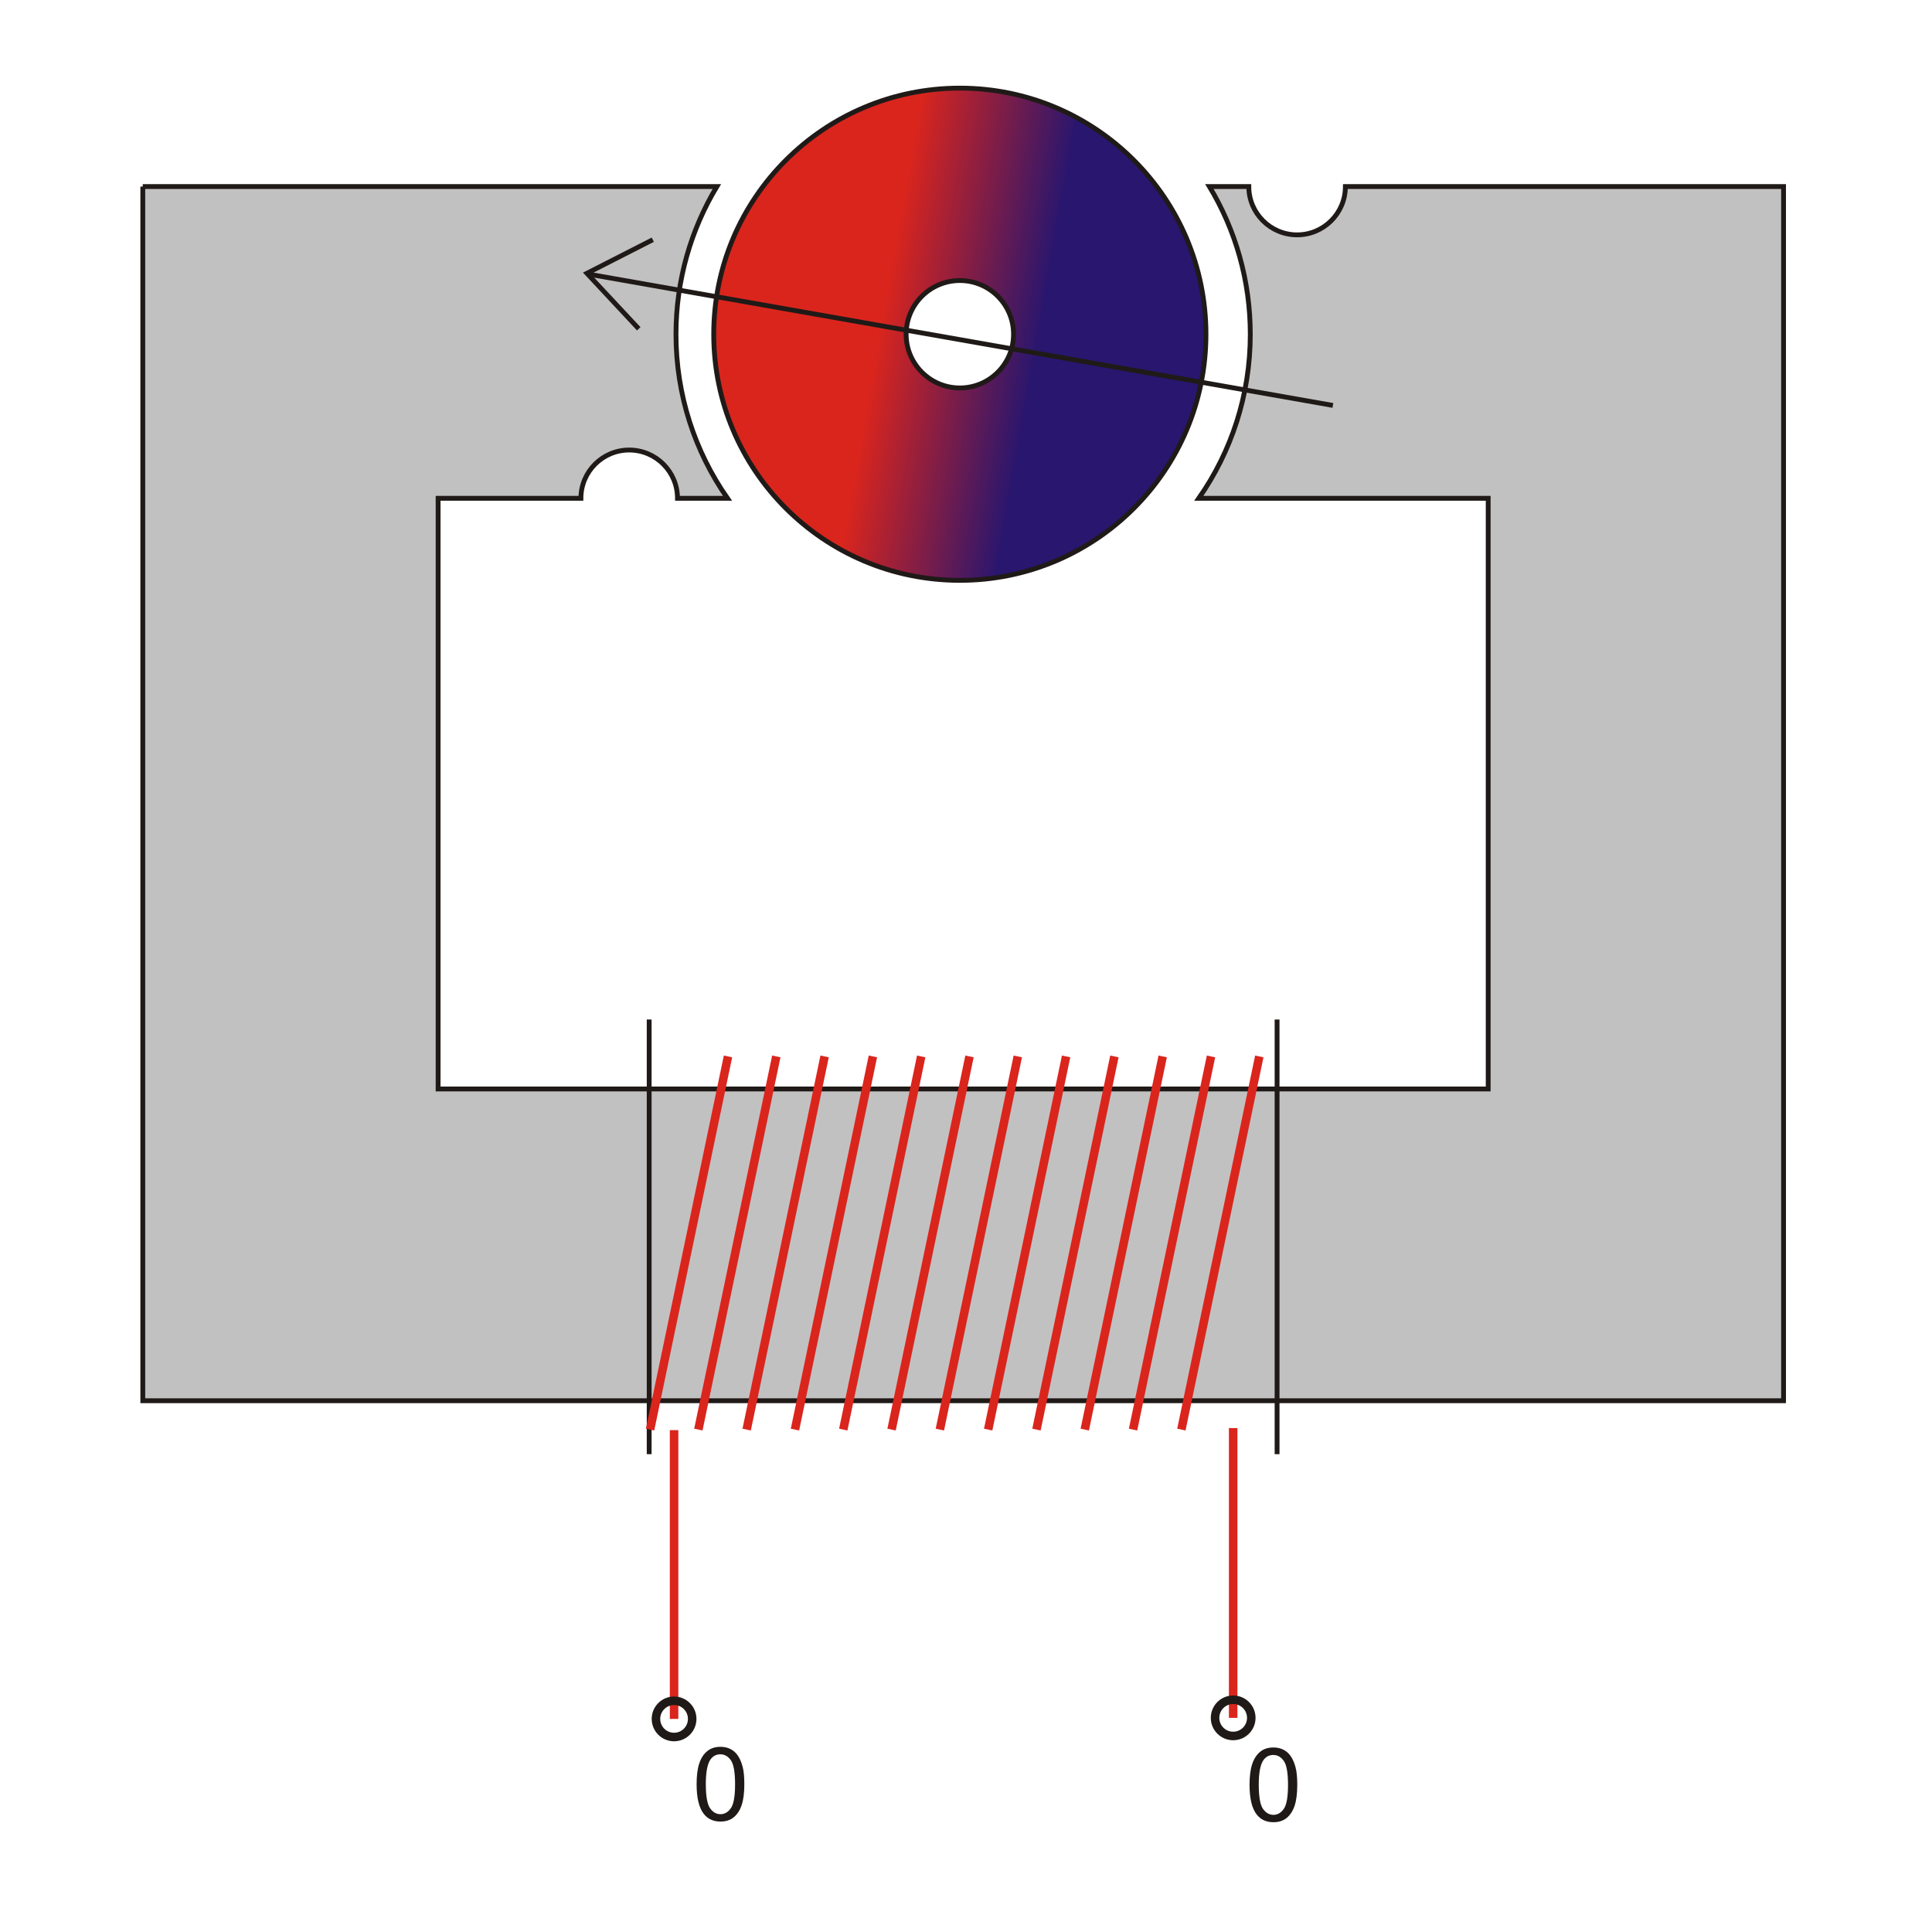 <?xml version="1.0" encoding="UTF-8" standalone="no"?>
<!-- Creator: CorelDRAW -->

<svg
   xmlns:dc="http://purl.org/dc/elements/1.1/"
   xmlns:cc="http://creativecommons.org/ns#"
   xmlns:rdf="http://www.w3.org/1999/02/22-rdf-syntax-ns#"
   xmlns:svg="http://www.w3.org/2000/svg"
   xmlns="http://www.w3.org/2000/svg"
   xmlns:sodipodi="http://sodipodi.sourceforge.net/DTD/sodipodi-0.dtd"
   xmlns:inkscape="http://www.inkscape.org/namespaces/inkscape"
   xml:space="preserve"
   width="80mm"
   height="80mm"
   style="clip-rule:evenodd;fill-rule:evenodd;image-rendering:optimizeQuality;shape-rendering:geometricPrecision;text-rendering:geometricPrecision"
   viewBox="0 0 80 80"
   id="svg2"
   version="1.1"
   inkscape:version="0.91 r13725"
   sodipodi:docname="strojek5a.svg"><sodipodi:namedview
     pagecolor="#ffffff"
     bordercolor="#666666"
     borderopacity="1"
     objecttolerance="10"
     gridtolerance="10"
     guidetolerance="10"
     inkscape:pageopacity="0"
     inkscape:pageshadow="2"
     inkscape:window-width="1366"
     inkscape:window-height="721"
     id="namedview62"
     showgrid="false"
     inkscape:zoom="1.9579167"
     inkscape:cx="141.73228"
     inkscape:cy="141.73228"
     inkscape:window-x="-4"
     inkscape:window-y="-4"
     inkscape:window-maximized="1"
     inkscape:current-layer="svg2" /><defs
     id="defs4"><style
       type="text/css"
       id="style6"><![CDATA[
    .str0 {stroke:#1F1A17;stroke-width:0.2}
    .str2 {stroke:#1F1A17;stroke-width:0.353}
    .str1 {stroke:#DA251D;stroke-width:0.353}
    .fil1 {fill:none}
    .fil0 {fill:#C2C1C1}
    .fil3 {fill:#1F1A17;fill-rule:nonzero}
    .fil2 {fill:url(#id0)}
   ]]></style><linearGradient
       id="id0"
       gradientUnits="userSpaceOnUse"
       x1="155.753"
       y1="183.174"
       x2="149.242"
       y2="182.026"><stop
         offset="0"
         style="stop-color:#28166F"
         id="stop9" /><stop
         offset="1"
         style="stop-color:#DA251D"
         id="stop11" /></linearGradient></defs><g
     id="Vrstva_x0020_1"
     transform="translate(-112.752,-168.76)"><path
       class="fil0 str0"
       d="m 118.663,176.485 23.772,0 c -1.074,1.787 -1.692,3.879 -1.692,6.115 0,2.526 0.789,4.868 2.133,6.794 l -2.07,0 c 0,-1.104 -0.896,-2 -2,-2 -1.104,0 -2,0.896 -2,2 l -5.913,0 0,24.458 43.482,0 0,-24.458 -11.984,0 c 1.344,-1.926 2.133,-4.268 2.133,-6.794 0,-2.236 -0.618,-4.328 -1.692,-6.115 l 1.63,0 c 0,1.104 0.896,2 2,2 1.104,0 2,-0.896 2,-2 l 18.143,0 0,50.276 -67.94,0 0,-50.276 z"
       id="path15"
       inkscape:connector-curvature="0"
       style="fill:#c2c1c1;stroke:#1f1a17;stroke-width:0.2" /><line
       class="fil1 str0"
       x1="139.633"
       y1="210.976"
       x2="139.633"
       y2="228.974"
       id="line17"
       style="fill:none;stroke:#1f1a17;stroke-width:0.2" /><line
       class="fil1 str0"
       x1="165.633"
       y1="210.976"
       x2="165.633"
       y2="228.974"
       id="line19"
       style="fill:none;stroke:#1f1a17;stroke-width:0.2" /><line
       class="fil1 str1"
       x1="144.897"
       y1="212.504"
       x2="141.67"
       y2="227.956"
       id="line21"
       style="fill:none;stroke:#da251d;stroke-width:0.353" /><line
       class="fil1 str1"
       x1="142.897"
       y1="212.504"
       x2="139.67"
       y2="227.956"
       id="line23"
       style="fill:none;stroke:#da251d;stroke-width:0.353" /><line
       class="fil1 str1"
       x1="146.897"
       y1="212.504"
       x2="143.67"
       y2="227.956"
       id="line25"
       style="fill:none;stroke:#da251d;stroke-width:0.353" /><line
       class="fil1 str1"
       x1="148.897"
       y1="212.504"
       x2="145.67"
       y2="227.956"
       id="line27"
       style="fill:none;stroke:#da251d;stroke-width:0.353" /><line
       class="fil1 str1"
       x1="150.897"
       y1="212.504"
       x2="147.67"
       y2="227.956"
       id="line29"
       style="fill:none;stroke:#da251d;stroke-width:0.353" /><line
       class="fil1 str1"
       x1="152.897"
       y1="212.504"
       x2="149.67"
       y2="227.956"
       id="line31"
       style="fill:none;stroke:#da251d;stroke-width:0.353" /><line
       class="fil1 str1"
       x1="154.897"
       y1="212.504"
       x2="151.67"
       y2="227.956"
       id="line33"
       style="fill:none;stroke:#da251d;stroke-width:0.353" /><line
       class="fil1 str1"
       x1="156.897"
       y1="212.504"
       x2="153.67"
       y2="227.956"
       id="line35"
       style="fill:none;stroke:#da251d;stroke-width:0.353" /><line
       class="fil1 str1"
       x1="158.897"
       y1="212.504"
       x2="155.67"
       y2="227.956"
       id="line37"
       style="fill:none;stroke:#da251d;stroke-width:0.353" /><line
       class="fil1 str1"
       x1="160.897"
       y1="212.504"
       x2="157.67"
       y2="227.956"
       id="line39"
       style="fill:none;stroke:#da251d;stroke-width:0.353" /><line
       class="fil1 str1"
       x1="162.897"
       y1="212.504"
       x2="159.67"
       y2="227.956"
       id="line41"
       style="fill:none;stroke:#da251d;stroke-width:0.353" /><line
       class="fil1 str1"
       x1="164.897"
       y1="212.504"
       x2="161.67"
       y2="227.956"
       id="line43"
       style="fill:none;stroke:#da251d;stroke-width:0.353" /><line
       class="fil1 str1"
       x1="140.664"
       y1="227.979"
       x2="140.664"
       y2="239.936"
       id="line45"
       style="fill:none;stroke:#da251d;stroke-width:0.353" /><line
       class="fil1 str1"
       x1="163.815"
       y1="227.894"
       x2="163.815"
       y2="239.893"
       id="line47"
       style="fill:none;stroke:#da251d;stroke-width:0.353" /><circle
       class="fil1 str2"
       cx="140.664"
       cy="239.936"
       r="0.75"
       id="circle49"
       style="fill:none;stroke:#1f1a17;stroke-width:0.353" /><circle
       class="fil1 str2"
       cx="163.815"
       cy="239.893"
       r="0.75"
       id="circle51"
       style="fill:none;stroke:#1f1a17;stroke-width:0.353" /><path
       class="fil2 str0"
       d="m 152.497,184.824 c -1.228,0 -2.224,-0.996 -2.224,-2.224 0,-1.228 0.996,-2.224 2.224,-2.224 1.228,0 2.224,0.996 2.224,2.224 0,1.228 -0.996,2.224 -2.224,2.224 z m 0,7.967 c -5.627,0 -10.191,-4.564 -10.191,-10.191 0,-5.627 4.564,-10.191 10.191,-10.191 5.627,0 10.191,4.564 10.191,10.191 0,5.627 -4.564,10.191 -10.191,10.191 z"
       id="path53"
       inkscape:connector-curvature="0"
       style="fill:url(#id0);stroke:#1f1a17;stroke-width:0.2" /><path
       class="fil3"
       d="m 141.597,242.641 c 0,-0.358 0.037,-0.647 0.111,-0.865 0.073,-0.219 0.183,-0.387 0.329,-0.506 0.145,-0.119 0.328,-0.178 0.548,-0.178 0.163,0 0.305,0.033 0.428,0.099 0.123,0.065 0.224,0.16 0.304,0.283 0.08,0.123 0.142,0.274 0.188,0.451 0.046,0.177 0.068,0.416 0.068,0.716 0,0.356 -0.037,0.642 -0.109,0.861 -0.073,0.219 -0.183,0.387 -0.328,0.507 -0.145,0.119 -0.329,0.178 -0.551,0.178 -0.292,0 -0.521,-0.104 -0.688,-0.314 -0.2,-0.252 -0.3,-0.663 -0.3,-1.232 z m 0.382,0 c 0,0.497 0.059,0.828 0.175,0.994 0.116,0.164 0.26,0.247 0.43,0.247 0.171,0 0.315,-0.083 0.431,-0.248 0.117,-0.165 0.175,-0.496 0.175,-0.992 0,-0.499 -0.059,-0.83 -0.175,-0.994 -0.116,-0.164 -0.261,-0.246 -0.435,-0.246 -0.171,0 -0.308,0.073 -0.41,0.217 -0.128,0.184 -0.192,0.526 -0.192,1.023 z"
       id="path55"
       inkscape:connector-curvature="0"
       style="fill:#1f1a17;fill-rule:nonzero" /><path
       class="fil3"
       d="m 164.493,242.668 c 0,-0.358 0.037,-0.647 0.111,-0.865 0.073,-0.219 0.183,-0.387 0.329,-0.506 0.145,-0.119 0.328,-0.178 0.548,-0.178 0.163,0 0.305,0.033 0.428,0.099 0.123,0.065 0.224,0.16 0.304,0.283 0.08,0.123 0.142,0.274 0.188,0.451 0.046,0.177 0.068,0.416 0.068,0.716 0,0.356 -0.037,0.642 -0.109,0.861 -0.073,0.219 -0.183,0.387 -0.328,0.507 -0.145,0.119 -0.329,0.178 -0.551,0.178 -0.292,0 -0.521,-0.104 -0.688,-0.314 -0.2,-0.252 -0.3,-0.663 -0.3,-1.232 z m 0.382,0 c 0,0.497 0.059,0.828 0.175,0.994 0.116,0.164 0.26,0.247 0.43,0.247 0.171,0 0.315,-0.083 0.431,-0.248 0.117,-0.165 0.175,-0.496 0.175,-0.992 0,-0.499 -0.059,-0.83 -0.175,-0.994 -0.116,-0.164 -0.261,-0.246 -0.435,-0.246 -0.171,0 -0.308,0.073 -0.41,0.217 -0.128,0.184 -0.192,0.526 -0.192,1.023 z"
       id="path57"
       inkscape:connector-curvature="0"
       style="fill:#1f1a17;fill-rule:nonzero" /><g
       id="_198410368"><polyline
         id="_107817984"
         class="fil1 str0"
         points="139.201,182.375 137.055,180.077 139.782,178.686 "
         style="fill:none;stroke:#1f1a17;stroke-width:0.2" /><line
         id="_107819256"
         class="fil1 str0"
         x1="167.944"
         y1="185.548"
         x2="137.051"
         y2="180.1"
         style="fill:none;stroke:#1f1a17;stroke-width:0.2" /></g></g></svg>